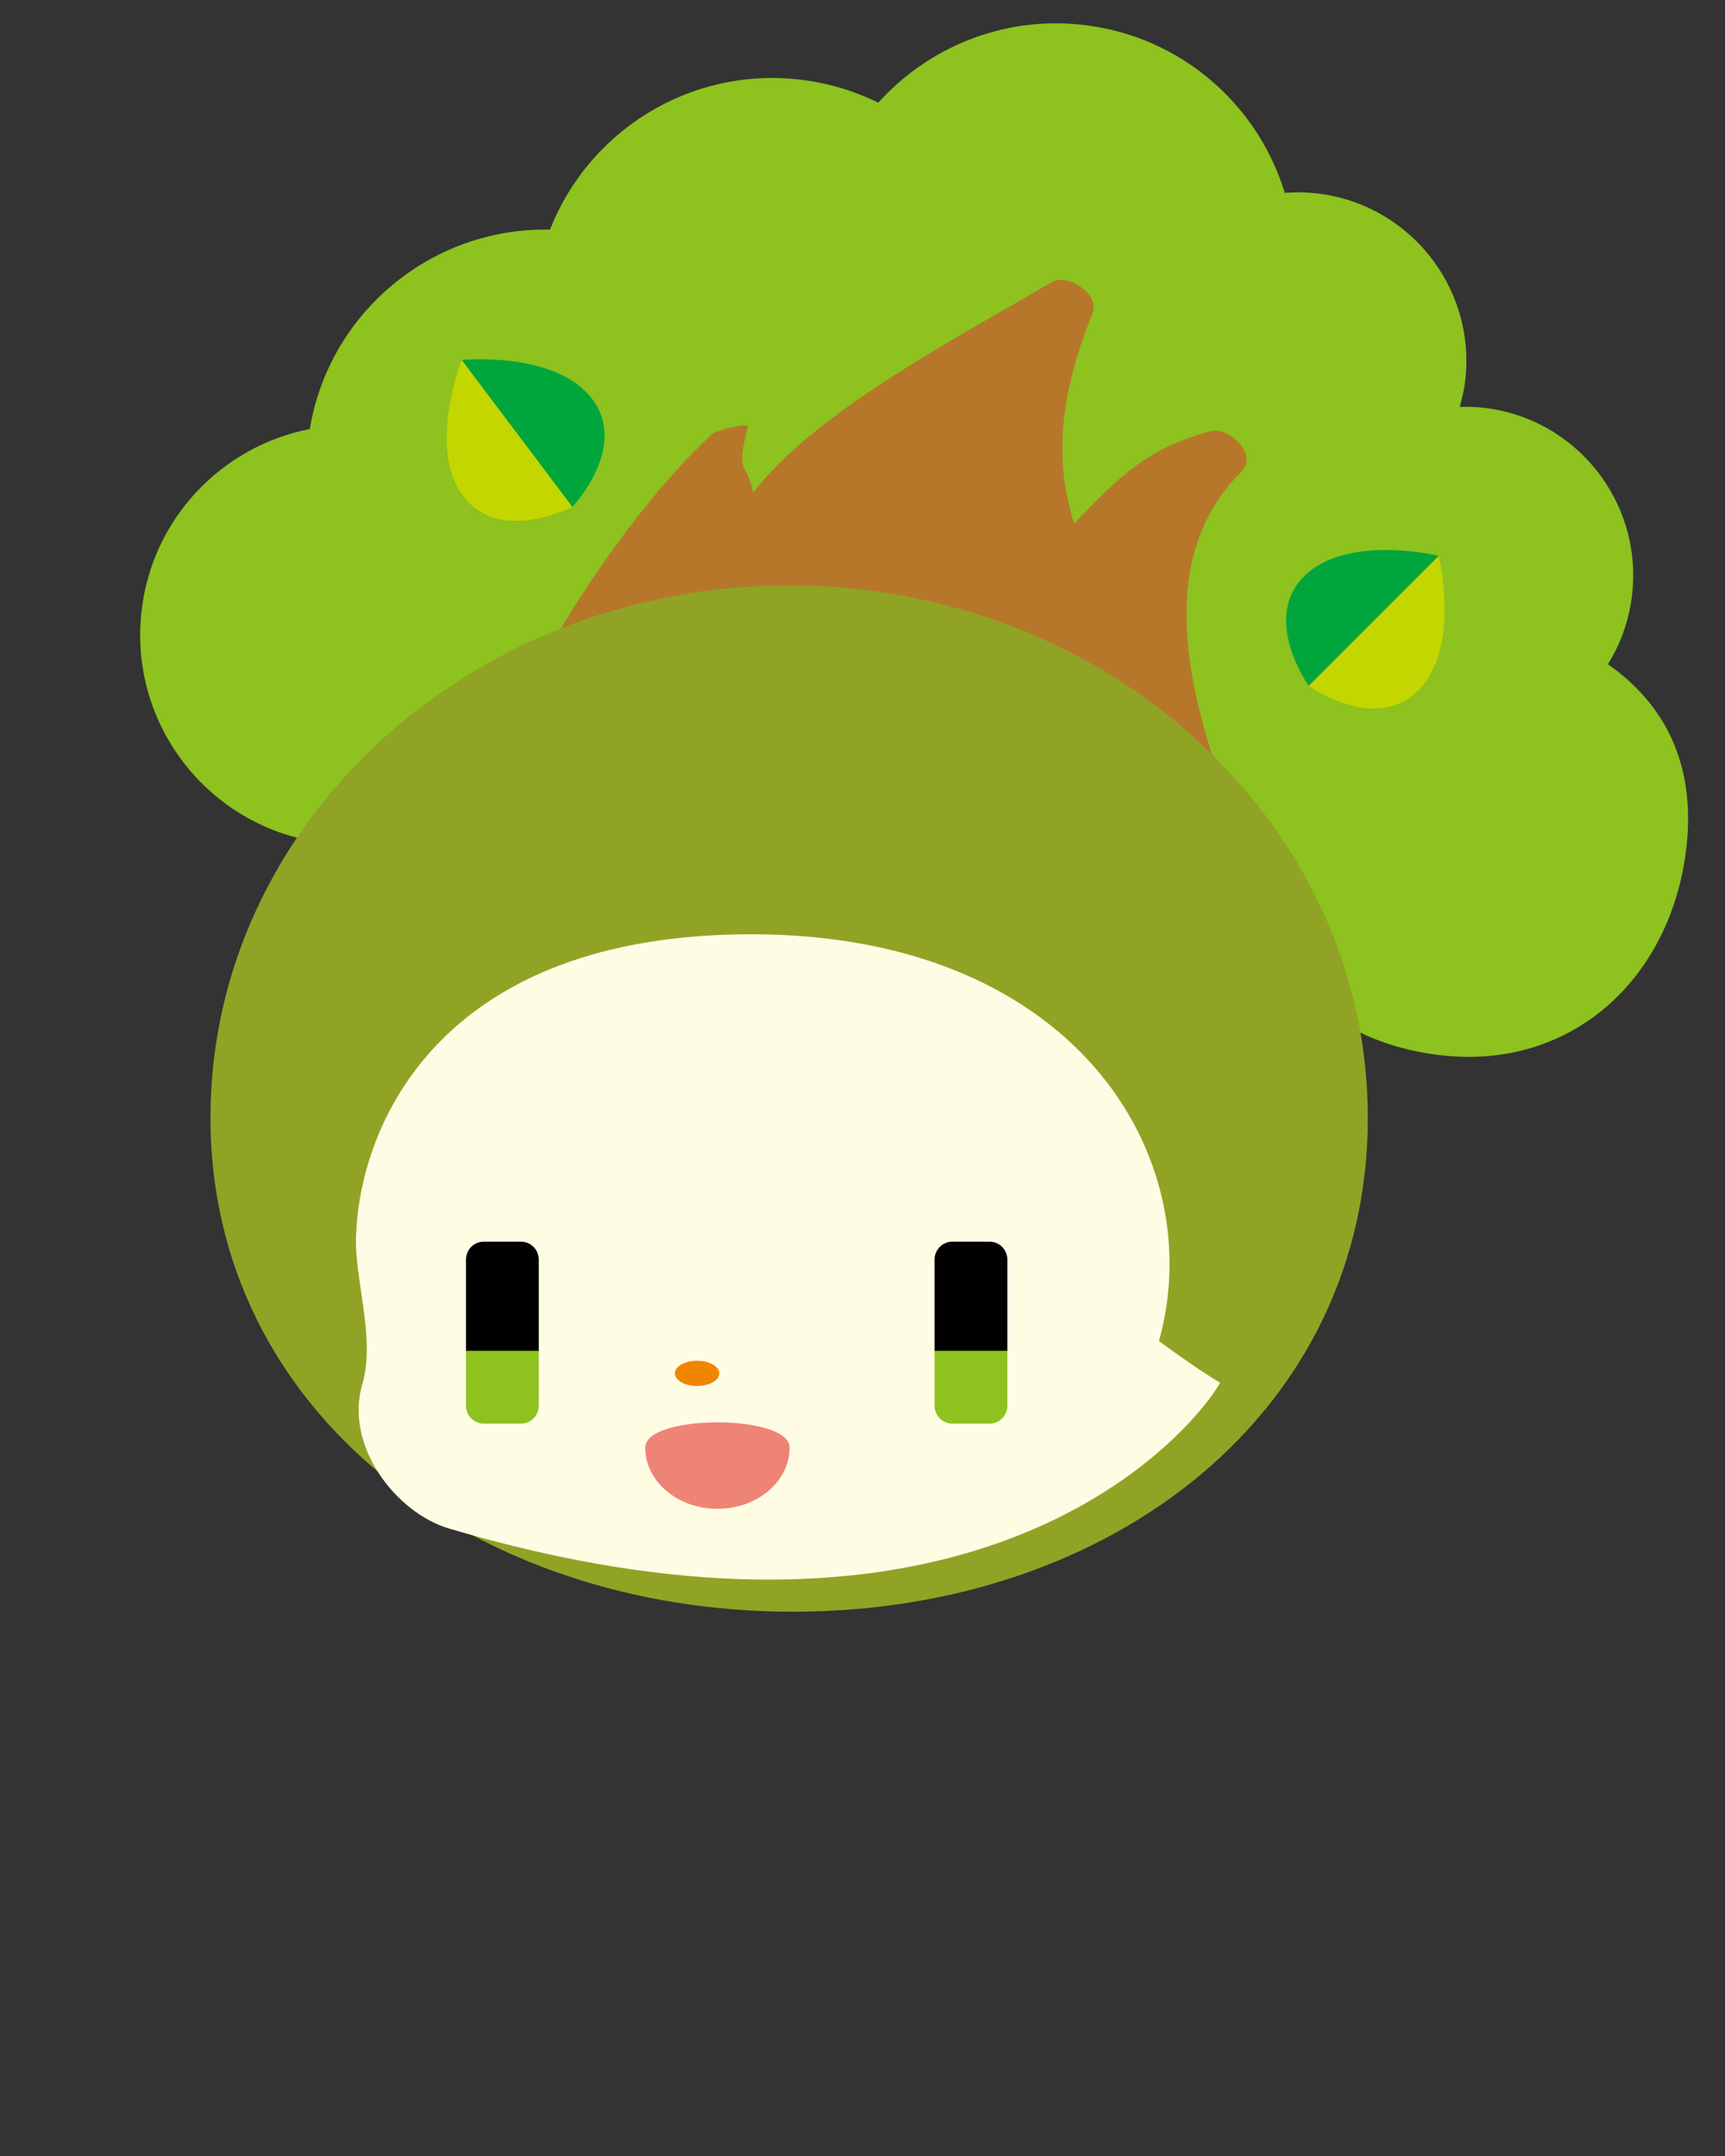 <?xml version="1.0" encoding="utf-8"?>
<!-- Generator: Adobe Illustrator 16.0.0, SVG Export Plug-In . SVG Version: 6.00 Build 0)  -->
<!DOCTYPE svg PUBLIC "-//W3C//DTD SVG 1.1//EN" "http://www.w3.org/Graphics/SVG/1.1/DTD/svg11.dtd">
<svg version="1.1" id="レイヤー_1" xmlns="http://www.w3.org/2000/svg" xmlns:xlink="http://www.w3.org/1999/xlink" x="0px"
	 y="0px" width="160px" height="200px" viewBox="0 0 160 200" enable-background="new 0 0 160 200" xml:space="preserve">
<rect x="0" y="0" width="160" height="200" fill="#333333" stroke="none"/>
<g>
	<defs>
		<rect id="SVGID_7_" width="160" height="200"/>
	</defs>
	<clipPath id="SVGID_2_">
		<use xlink:href="#SVGID_7_"  overflow="visible"/>
	</clipPath>
	<g clip-path="url(#SVGID_2_)">
		<path fill="#8DC21F" d="M149.143,61.614c1.205-1.938,1.997-4.167,2.254-6.589c0.913-8.594-5.313-16.297-13.903-17.212
			c-0.71-0.074-1.407-0.084-2.099-0.062c0.238-0.845,0.432-1.709,0.529-2.612c0.908-8.591-5.314-16.298-13.906-17.212
			c-0.965-0.101-1.916-0.112-2.852-0.036c-2.511-8.261-9.748-14.628-18.869-15.599c-7.354-0.784-14.241,2.131-18.836,7.238
			c-2.281-1.133-4.805-1.884-7.49-2.17c-10.145-1.079-19.402,4.877-22.958,13.941c-10.944-0.224-20.476,7.643-22.28,18.498
			c-8.166,1.589-14.696,8.338-15.622,17.038c-1.124,10.587,6.469,20.087,17.003,21.359c2.578,6.513,8.59,11.407,16.031,12.204
			c5.375,0.566,10.463-1.106,14.342-4.269c1.453,3.729,5.533,6.427,9.873,7.429c1.746,0.404,3.375,0.488,4.91,0.328
			c2.217,1.236,4.711,2.057,7.391,2.34c5.34,0.572,10.395-1.08,14.267-4.204c0.035,0.003,0.069,0.01,0.106,0.014
			c1.475,3.685,5.527,6.365,9.842,7.358c6.785,1.566,11.912-1.628,15.926-5.716c2.793,2.217,6.244,3.54,10.029,4.104
			c12.692,1.892,22.286-6.913,23.612-19.385C157.078,72.411,155.58,66.14,149.143,61.614z"/>
		<path fill="#B7772A" d="M112.398,39.979c-5.641,1.484-8.313,3.858-12.767,8.606c-1.671-5.292-1.671-11.202,1.718-19.545
			c0.678-1.669-2.244-3.765-3.79-2.863c-9.868,5.738-21.991,12.163-27.7,19.515c-0.592-2.97-1.689-1.556-0.477-6.122
			c0.111-0.412-2.986,0.374-3.33,0.691C54.215,51.254,39.97,76.49,43.853,85.244c0.194,0.435,79.079,14.885,79.233,14.401
			c2.329-7.568-23.613-40.21-8.017-55.809C116.849,42.057,113.836,39.603,112.398,39.979z"/>
		<path fill="#91A325" d="M126.871,103.689c0,27.273-23.675,45.82-53.318,45.82c-29.643,0-54.032-18.547-54.032-45.82
			s24.036-49.382,53.677-49.382C102.842,54.308,126.871,76.416,126.871,103.689z"/>
		<g>
			<path fill="#FFFCE4" d="M107.498,124.398c4.795-17.088-7.919-38.346-39.176-37.719c-27.824,0.555-34.932,17.854-35.297,27.905
				c-0.2,3.86,1.832,9.591,0.592,13.771c-1.709,5.749,3.094,11.975,8.033,13.437c51.329,15.235,70.184-10.906,71.515-13.526
				C113.165,128.267,111.104,127.07,107.498,124.398z"/>
		</g>
		<g>
			<path d="M93.436,116.839c0-0.915-0.744-1.657-1.652-1.657h-3.447c-0.91,0-1.652,0.742-1.652,1.657v8.471h6.752V116.839z"/>
			<path fill="#8DC21F" d="M86.684,125.31v5.098c0,0.912,0.742,1.654,1.652,1.654h3.447c0.908,0,1.652-0.742,1.652-1.654v-5.098
				H86.684z"/>
		</g>
		<g>
			<path d="M49.97,116.839c0-0.915-0.739-1.657-1.653-1.657h-3.445c-0.914,0-1.65,0.742-1.65,1.657v8.471h6.749V116.839z"/>
			<path fill="#8DC21F" d="M43.221,125.31v5.098c0,0.912,0.736,1.654,1.65,1.654h3.445c0.914,0,1.653-0.742,1.653-1.654v-5.098
				H43.221z"/>
		</g>
		<ellipse fill="#F08600" cx="64.657" cy="127.4" rx="2.06" ry="1.17"/>
		<path fill="#EE8475" d="M73.242,134.29c0,3.132-3,5.672-6.698,5.672c-3.7,0-6.698-2.54-6.698-5.672S73.242,131.158,73.242,134.29z
			"/>
		<g>
			<path fill="#C3D600" d="M131.545,64.058c3.975-3.981,1.898-12.498,1.898-12.498L121.39,63.625
				C121.39,63.625,127.566,68.034,131.545,64.058z"/>
			<path fill="#00A63C" d="M121.39,63.625l12.054-12.065c0,0-8.518-2.067-12.494,1.907C116.977,57.447,121.39,63.625,121.39,63.625z
				"/>
		</g>
		<g>
			<path fill="#C3D600" d="M42.971,46.029c-3.382-4.49-0.14-12.639-0.14-12.639L53.09,47.018
				C53.09,47.018,46.354,50.521,42.971,46.029z"/>
			<path fill="#00A63C" d="M53.09,47.018L42.831,33.391c0,0,8.728-0.861,12.104,3.631C58.32,41.515,53.09,47.018,53.09,47.018z"/>
		</g>
	</g>
</g>
</svg>
